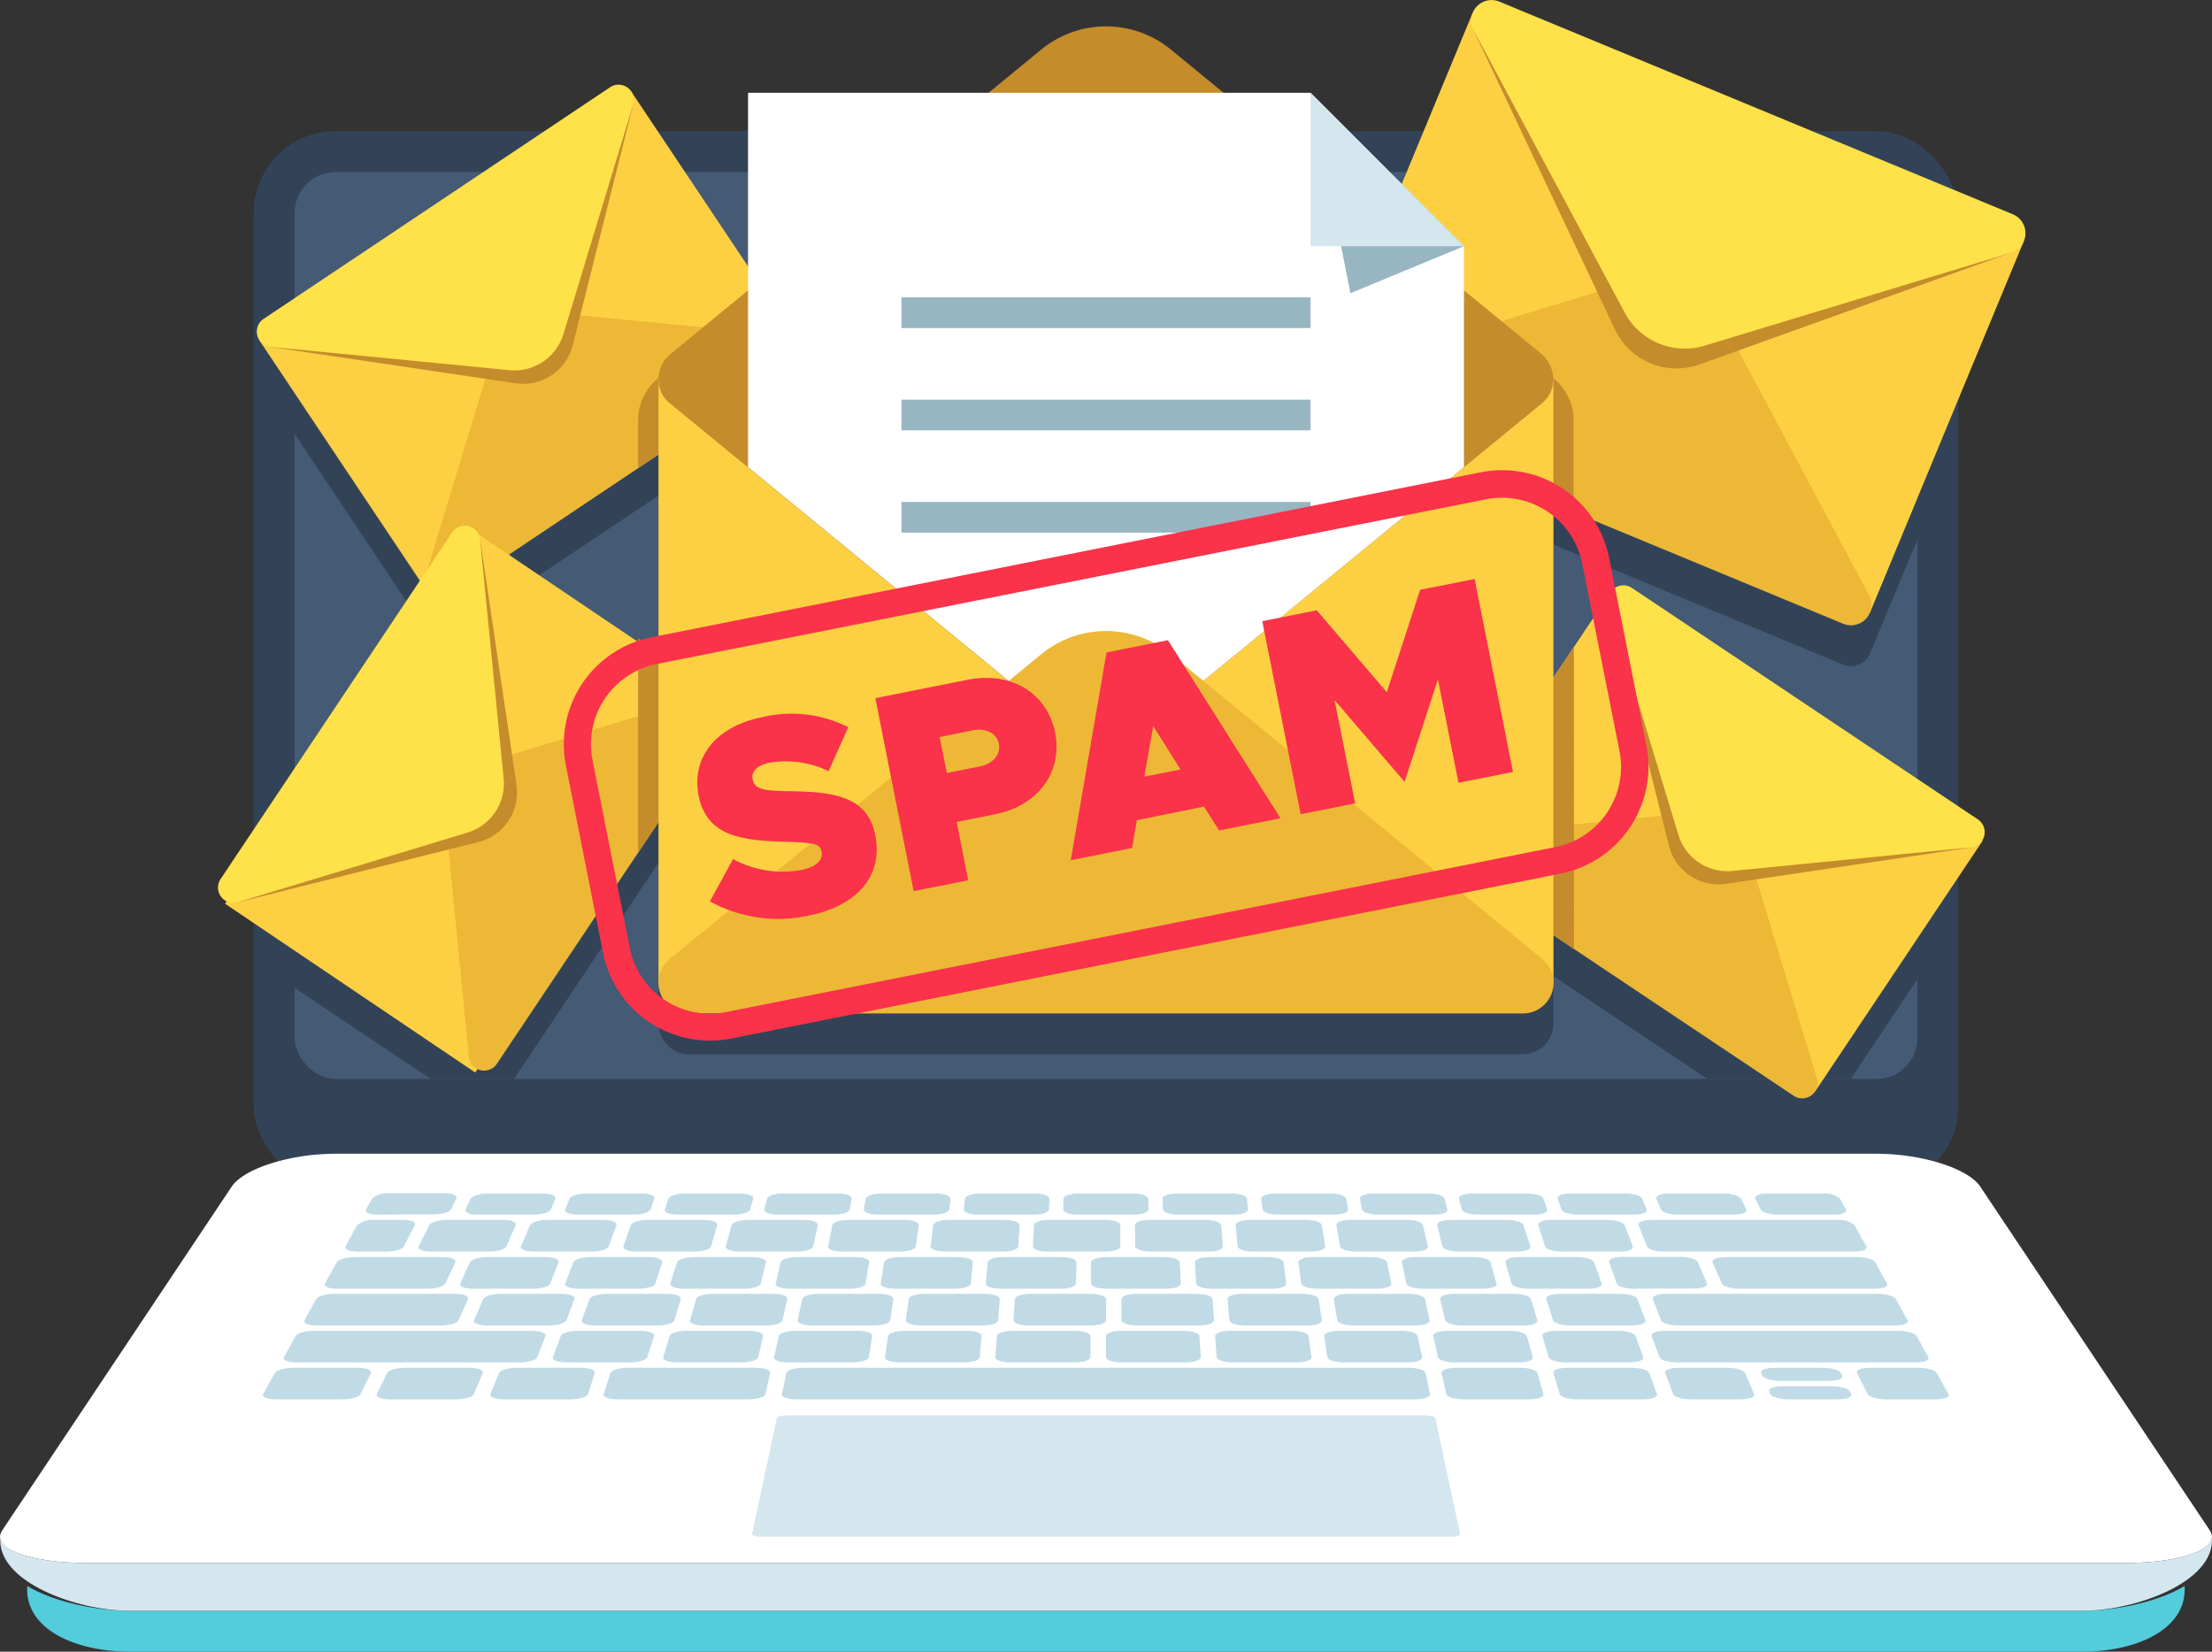 <svg xmlns="http://www.w3.org/2000/svg" id="&#xD1;&#xEB;&#xEE;&#xE9;_1" data-name="&#xD1;&#xEB;&#xEE;&#xE9; 1" viewBox="0 0 324.42 242.23"><rect x="0" y="0" width="324.42" height="242.23" fill="#333333" stroke="none"/><defs><style>.cls-1{fill:#53ccdb;}.cls-2{fill:#334357;}.cls-3{fill:#455a75;}.cls-4{fill:#fff;}.cls-5{fill:#d5e7ee;}.cls-6{fill:#c0dbe5;}.cls-7{fill:#fcd042;}.cls-8{fill:#edb836;}.cls-9{fill:#c48c2b;}.cls-10{fill:#ffe14a;}.cls-11{fill:#97b6c2;}.cls-12{fill:#fa324a;}</style></defs><g id="Illustration"><g id="Laptop"><path id="Shadow" class="cls-1" d="M305.45,236.23H19C14.27,236.23,8,235,4,232.6c-.41,6.48,7.32,9.63,15,9.63H305.45c7.63,0,15.36-3.15,14.95-9.63C316.39,235,310.15,236.23,305.45,236.23Z"></path><g id="Body"><g id="Screen"><rect class="cls-2" x="37.21" y="19.23" width="250" height="155" rx="12"></rect><rect class="cls-3" x="43.21" y="25.23" width="238" height="133" rx="6"></rect></g><g id="Body-2" data-name="Body"><path class="cls-4" d="M324.09,224.43,290.42,174c-1.78-2.65-8.58-4.8-15.21-4.8h-226c-6.63,0-13.44,2.15-15.21,4.8L.33,224.43c-1.78,2.65,3.88,4.8,12.64,4.8H311.45C320.2,229.23,325.86,227.08,324.09,224.43Z"></path><path class="cls-5" d="M311.45,229.23H13c-7.56,0-12.8-1.6-12.95-3.75C-.5,232,11.29,236.23,19,236.23H305.45c7.68,0,19.47-4.19,18.95-10.75C324.25,227.63,319,229.23,311.45,229.23Z"></path></g></g><g id="Keyboard"><path class="cls-6" d="M55.35,178.13c-1.15,0-1.9-.34-1.66-.77.34-.62.51-.93.86-1.55A3.38,3.38,0,0,1,57,175h8.25c1.14,0,1.89.35,1.68.77l-.76,1.55c-.21.43-1.32.77-2.48.77Z"></path><path class="cls-6" d="M70,178.13c-1.16,0-1.93-.34-1.72-.77.29-.62.44-.93.74-1.55.21-.42,1.3-.77,2.44-.77h8.24c1.14,0,1.92.35,1.74.77l-.64,1.55c-.18.43-1.27.77-2.42.77Z"></path><path class="cls-6" d="M84.68,178.13c-1.15,0-2-.34-1.78-.77l.63-1.55c.18-.42,1.24-.77,2.38-.77h8.25c1.14,0,1.94.35,1.8.77-.22.62-.32.93-.53,1.55-.15.43-1.21.77-2.36.77Z"></path><path class="cls-6" d="M99.35,178.13c-1.15,0-2-.34-1.84-.77l.52-1.55c.14-.42,1.18-.77,2.31-.77h8.25c1.14,0,2,.35,1.86.77l-.42,1.55c-.11.43-1.14.77-2.3.77Z"></path><path class="cls-6" d="M114,178.13c-1.16,0-2-.34-1.9-.77l.4-1.55c.11-.42,1.12-.77,2.26-.77H123c1.14,0,2,.35,1.91.77l-.3,1.55c-.08.43-1.09.77-2.24.77Z"></path><path class="cls-6" d="M128.68,178.13c-1.15,0-2-.34-2-.77l.28-1.55c.08-.42,1.07-.77,2.2-.77h8.25c1.14,0,2,.35,2,.77-.07.62-.11.93-.18,1.55-.05.43-1,.77-2.18.77Z"></path><path class="cls-6" d="M143.35,178.13c-1.15,0-2.06-.34-2-.77l.16-1.55c.05-.42,1-.77,2.15-.77h8.25c1.14,0,2,.35,2,.77,0,.62,0,.93-.07,1.55,0,.43-1,.77-2.13.77Z"></path><path class="cls-6" d="M158,178.13c-1.16,0-2.09-.34-2.07-.77l.05-1.55c0-.42.95-.77,2.08-.77h8.25c1.14,0,2.08.35,2.09.77l.05,1.55c0,.43-.92.77-2.07.77Z"></path><path class="cls-6" d="M172.69,178.13c-1.16,0-2.11-.34-2.13-.77,0-.62,0-.93-.07-1.55,0-.42.89-.77,2-.77h8.25c1.14,0,2.1.35,2.14.77l.17,1.55c0,.43-.86.77-2,.77Z"></path><path class="cls-6" d="M187.35,178.13c-1.15,0-2.13-.34-2.18-.77-.08-.62-.11-.93-.19-1.55,0-.42.84-.77,2-.77h8.25c1.14,0,2.13.35,2.21.77.11.62.17.93.28,1.55.08.43-.8.77-2,.77Z"></path><path class="cls-6" d="M202,178.13c-1.16,0-2.16-.34-2.25-.77-.11-.62-.17-.93-.29-1.55-.09-.42.77-.77,1.91-.77h8.25c1.14,0,2.15.35,2.26.77l.4,1.55c.11.43-.74.77-1.9.77Z"></path><path class="cls-6" d="M216.69,178.13c-1.16,0-2.19-.34-2.31-.77-.16-.62-.24-.93-.41-1.55-.11-.42.72-.77,1.86-.77h8.24c1.14,0,2.18.35,2.32.77l.52,1.55c.14.43-.69.77-1.84.77Z"></path><path class="cls-6" d="M231.35,178.13c-1.15,0-2.21-.34-2.36-.77l-.53-1.55c-.14-.42.66-.77,1.8-.77h8.25c1.13,0,2.2.35,2.37.77l.63,1.55c.18.43-.62.77-1.78.77Z"></path><path class="cls-6" d="M246,178.13c-1.16,0-2.24-.34-2.42-.77l-.65-1.55c-.17-.42.61-.77,1.74-.77h8.25c1.14,0,2.23.35,2.44.77.29.62.44.93.74,1.55.21.43-.57.77-1.72.77Z"></path><path class="cls-6" d="M260.68,178.13c-1.15,0-2.26-.34-2.47-.77-.31-.62-.46-.93-.76-1.55-.21-.42.54-.77,1.68-.77h8.25a3.4,3.4,0,0,1,2.49.77l.86,1.55c.24.43-.51.77-1.67.77Z"></path><path class="cls-6" d="M52.4,183.55c-1.19,0-2-.34-1.72-.77.68-1.24,1-1.86,1.72-3.1a3.44,3.44,0,0,1,2.53-.77h4.21c1.16,0,1.92.35,1.7.77-.63,1.24-1,1.86-1.59,3.1-.21.43-1.36.77-2.55.77Z"></path><path class="cls-6" d="M63.16,183.55c-1.18,0-2-.34-1.76-.77.62-1.24.93-1.86,1.56-3.1.21-.42,1.33-.77,2.49-.77h8.41c1.16,0,2,.35,1.77.77-.55,1.24-.82,1.86-1.36,3.1-.19.43-1.31.77-2.49.77Z"></path><path class="cls-6" d="M78.23,183.55c-1.18,0-2-.34-1.82-.77l1.33-3.1c.18-.42,1.27-.77,2.43-.77h8.42c1.16,0,2,.35,1.82.77l-1.13,3.1c-.15.43-1.25.77-2.43.77Z"></path><path class="cls-6" d="M93.31,183.55c-1.19,0-2-.34-1.88-.77.43-1.24.65-1.86,1.09-3.1.15-.42,1.22-.77,2.38-.77h8.41c1.16,0,2,.35,1.88.77-.36,1.24-.54,1.86-.89,3.1-.13.43-1.19.77-2.38.77Z"></path><path class="cls-6" d="M108.38,183.55c-1.19,0-2.06-.34-1.94-.77.35-1.24.52-1.86.86-3.1.12-.42,1.16-.77,2.32-.77H118c1.16,0,2,.35,1.94.77-.26,1.24-.39,1.86-.66,3.1-.09.43-1.13.77-2.32.77Z"></path><path class="cls-6" d="M123.45,183.55c-1.19,0-2.08-.34-2-.77.25-1.24.37-1.86.62-3.1.09-.42,1.1-.77,2.27-.77h8.41c1.16,0,2.05.35,2,.77-.18,1.24-.26,1.86-.44,3.1,0,.43-1.07.77-2.26.77Z"></path><path class="cls-6" d="M138.52,183.55c-1.18,0-2.11-.34-2.05-.77l.4-3.1c0-.42,1-.77,2.2-.77h8.41c1.16,0,2.09.35,2.06.77l-.2,3.1c0,.43-1,.77-2.2.77Z"></path><path class="cls-6" d="M153.6,183.55c-1.19,0-2.14-.34-2.12-.77l.17-3.1c0-.42,1-.77,2.14-.77h8.42c1.16,0,2.11.35,2.11.77,0,1.24,0,1.86,0,3.1,0,.43-.95.77-2.14.77Z"></path><path class="cls-6" d="M168.67,183.55c-1.19,0-2.16-.34-2.17-.77,0-1.24,0-1.86-.07-3.1,0-.42.93-.77,2.09-.77h8.41c1.16,0,2.14.35,2.17.77.11,1.24.16,1.86.27,3.1,0,.43-.9.77-2.09.77Z"></path><path class="cls-6" d="M183.74,183.55c-1.19,0-2.19-.34-2.23-.77l-.29-3.1c-.05-.42.86-.77,2-.77h8.42c1.16,0,2.16.35,2.23.77.2,1.24.29,1.86.49,3.1.07.43-.84.77-2,.77Z"></path><path class="cls-6" d="M198.81,183.55c-1.18,0-2.21-.34-2.28-.77-.21-1.24-.32-1.86-.53-3.1-.07-.42.81-.77,2-.77h8.41c1.16,0,2.19.35,2.29.77l.73,3.1c.1.43-.79.77-2,.77Z"></path><path class="cls-6" d="M213.89,183.55c-1.19,0-2.24-.34-2.35-.77l-.76-3.1c-.1-.42.75-.77,1.91-.77h8.42c1.16,0,2.21.35,2.34.77.39,1.24.58,1.86,1,3.1.13.43-.72.77-1.91.77Z"></path><path class="cls-6" d="M229,183.55c-1.19,0-2.27-.34-2.4-.77l-1-3.1c-.13-.42.7-.77,1.86-.77h8.41c1.16,0,2.24.35,2.4.77l1.2,3.1c.16.43-.67.77-1.86.77Z"></path><path class="cls-6" d="M244,183.55c-1.19,0-2.29-.34-2.46-.77l-1.22-3.1c-.17-.42.63-.77,1.79-.77h27.35a3.46,3.46,0,0,1,2.53.77l1.72,3.1c.24.43-.53.77-1.72.77Z"></path><path class="cls-6" d="M49.44,189c-1.22,0-2-.34-1.78-.77.69-1.24,1-1.86,1.72-3.1.24-.42,1.4-.77,2.6-.77h13c1.2,0,2,.35,1.8.77-.58,1.24-.87,1.86-1.46,3.1-.2.43-1.35.77-2.57.77Z"></path><path class="cls-6" d="M69.34,189c-1.22,0-2-.34-1.85-.77l1.42-3.1c.2-.42,1.33-.77,2.52-.77h8.64c1.2,0,2,.35,1.86.77l-1.23,3.1c-.17.43-1.29.77-2.51.77Z"></path><path class="cls-6" d="M84.82,189c-1.22,0-2.08-.34-1.91-.77.47-1.24.71-1.86,1.19-3.1.16-.42,1.27-.77,2.46-.77H95.2c1.2,0,2,.35,1.92.77l-1,3.1c-.13.43-1.24.77-2.46.77Z"></path><path class="cls-6" d="M100.3,189c-1.22,0-2.11-.34-2-.77.38-1.24.57-1.86,1-3.1.13-.42,1.21-.77,2.4-.77h8.64c1.2,0,2.08.35,2,.77-.3,1.24-.45,1.86-.76,3.1-.1.43-1.18.77-2.4.77Z"></path><path class="cls-6" d="M115.77,189c-1.21,0-2.12-.34-2-.77l.72-3.1c.1-.42,1.16-.77,2.35-.77h8.64c1.2,0,2.11.35,2,.77-.21,1.24-.32,1.86-.53,3.1-.07.43-1.12.77-2.34.77Z"></path><path class="cls-6" d="M131.25,189c-1.22,0-2.15-.34-2.08-.77.19-1.24.29-1.86.49-3.1.07-.42,1.1-.77,2.29-.77h8.64c1.2,0,2.13.35,2.09.77l-.3,3.1c0,.43-1.06.77-2.28.77Z"></path><path class="cls-6" d="M146.73,189c-1.22,0-2.18-.34-2.14-.77.1-1.24.15-1.86.26-3.1,0-.42,1-.77,2.23-.77h8.64c1.2,0,2.16.35,2.15.77,0,1.24,0,1.86-.07,3.1,0,.43-1,.77-2.22.77Z"></path><path class="cls-6" d="M162.21,189c-1.22,0-2.21-.34-2.2-.77,0-1.24,0-1.86,0-3.1,0-.42,1-.77,2.17-.77h8.64c1.2,0,2.19.35,2.21.77l.16,3.1c0,.43-.95.77-2.17.77Z"></path><path class="cls-6" d="M177.69,189c-1.22,0-2.24-.34-2.26-.77l-.2-3.1c0-.42.92-.77,2.11-.77H186c1.19,0,2.2.35,2.26.77.16,1.24.23,1.86.39,3.1.06.43-.89.77-2.11.77Z"></path><path class="cls-6" d="M193.17,189c-1.22,0-2.26-.34-2.32-.77-.18-1.24-.26-1.86-.43-3.1-.06-.42.86-.77,2.05-.77h8.65c1.19,0,2.23.35,2.31.77.26,1.24.38,1.86.63,3.1.09.43-.83.77-2.05.77Z"></path><path class="cls-6" d="M208.64,189c-1.22,0-2.28-.34-2.37-.77l-.67-3.1c-.09-.42.81-.77,2-.77h8.65c1.19,0,2.25.35,2.37.77.35,1.24.52,1.86.86,3.1.12.43-.77.77-2,.77Z"></path><path class="cls-6" d="M224.12,189c-1.22,0-2.31-.34-2.43-.77l-.9-3.1c-.12-.42.75-.77,1.94-.77h8.65c1.19,0,2.28.35,2.43.77.44,1.24.66,1.86,1.09,3.1.15.43-.72.77-1.93.77Z"></path><path class="cls-6" d="M239.6,189c-1.22,0-2.34-.34-2.49-.77L236,185.1c-.15-.42.69-.77,1.88-.77h8.65c1.19,0,2.31.35,2.49.77l1.32,3.1c.19.43-.66.77-1.88.77Z"></path><path class="cls-6" d="M255.08,189c-1.22,0-2.37-.34-2.55-.77-.55-1.24-.82-1.86-1.36-3.1-.19-.42.63-.77,1.82-.77h19.45c1.19,0,2.36.35,2.59.77l1.73,3.1c.23.43-.57.77-1.79.77Z"></path><path class="cls-6" d="M46.49,194.39c-1.25,0-2.08-.34-1.84-.77l1.72-3.1c.24-.43,1.43-.77,2.65-.77H66.78c1.22,0,2.06.34,1.87.77-.56,1.24-.84,1.86-1.39,3.1-.2.43-1.37.77-2.62.77Z"></path><path class="cls-6" d="M71.45,194.39c-1.25,0-2.12-.34-1.93-.77l1.35-3.1c.19-.43,1.34-.77,2.56-.77h8.88c1.22,0,2.09.34,1.93.77-.46,1.24-.7,1.86-1.16,3.1-.16.43-1.31.77-2.56.77Z"></path><path class="cls-6" d="M87.33,194.39c-1.25,0-2.14-.34-2-.77l1.13-3.1c.15-.43,1.27-.77,2.5-.77h8.88c1.22,0,2.11.34,2,.77l-.92,3.1c-.13.43-1.25.77-2.5.77Z"></path><path class="cls-6" d="M103.21,194.39c-1.25,0-2.17-.34-2-.77.35-1.24.53-1.86.89-3.1.12-.43,1.22-.77,2.44-.77h8.88c1.23,0,2.14.34,2.05.77l-.7,3.1c-.09.43-1.19.77-2.44.77Z"></path><path class="cls-6" d="M119.1,194.39c-1.26,0-2.2-.34-2.11-.77.27-1.24.4-1.86.66-3.1.1-.43,1.17-.77,2.39-.77h8.88c1.22,0,2.16.34,2.1.77-.18,1.24-.28,1.86-.46,3.1-.07.43-1.14.77-2.39.77Z"></path><path class="cls-6" d="M135,194.39c-1.25,0-2.22-.34-2.16-.77.17-1.24.26-1.86.43-3.1.06-.43,1.1-.77,2.33-.77h8.87c1.23,0,2.2.34,2.16.77-.09,1.24-.13,1.86-.23,3.1,0,.43-1.07.77-2.32.77Z"></path><path class="cls-6" d="M150.86,194.39c-1.25,0-2.24-.34-2.22-.77l.2-3.1c0-.43,1-.77,2.27-.77H160c1.22,0,2.22.34,2.22.77v3.1c0,.43-1,.77-2.27.77Z"></path><path class="cls-6" d="M166.75,194.39c-1.25,0-2.28-.34-2.28-.77,0-1.24,0-1.86,0-3.1,0-.43,1-.77,2.21-.77h8.88c1.22,0,2.24.34,2.27.77.1,1.24.14,1.86.23,3.1,0,.43-1,.77-2.21.77Z"></path><path class="cls-6" d="M182.63,194.39c-1.25,0-2.3-.34-2.33-.77-.11-1.24-.16-1.86-.27-3.1,0-.43.93-.77,2.15-.77h8.88c1.23,0,2.27.34,2.34.77.18,1.24.28,1.86.46,3.1.06.43-.9.77-2.15.77Z"></path><path class="cls-6" d="M198.51,194.39c-1.25,0-2.32-.34-2.39-.77l-.5-3.1c-.06-.43.88-.77,2.1-.77h8.88c1.22,0,2.29.34,2.39.77l.7,3.1c.09.43-.85.77-2.1.77Z"></path><path class="cls-6" d="M214.4,194.39c-1.25,0-2.35-.34-2.45-.77l-.73-3.1c-.1-.43.81-.77,2-.77h8.87c1.23,0,2.33.34,2.45.77.38,1.24.56,1.86.93,3.1.13.43-.78.77-2,.77Z"></path><path class="cls-6" d="M230.28,194.39c-1.25,0-2.38-.34-2.51-.77-.38-1.24-.57-1.86-1-3.1-.13-.43.76-.77,2-.77h8.88c1.22,0,2.35.34,2.51.77.46,1.24.69,1.86,1.16,3.1.16.43-.73.77-2,.77Z"></path><path class="cls-6" d="M246.16,194.39c-1.25,0-2.4-.34-2.56-.77-.48-1.24-.72-1.86-1.19-3.1-.17-.43.69-.77,1.92-.77H275.4c1.22,0,2.41.34,2.65.77.68,1.24,1,1.86,1.72,3.1.24.43-.59.77-1.84.77Z"></path><path class="cls-6" d="M43.53,199.81c-1.28,0-2.13-.34-1.89-.77l1.72-3.1c.24-.43,1.45-.77,2.71-.77H78c1.25,0,2.14.34,2,.77l-1.2,3.1c-.16.43-1.34.77-2.62.77Z"></path><path class="cls-6" d="M83.09,199.81c-1.28,0-2.2-.34-2-.77.47-1.24.7-1.86,1.16-3.1.16-.43,1.31-.77,2.57-.77h9.11c1.25,0,2.17.34,2,.77-.39,1.24-.58,1.86-1,3.1-.14.43-1.29.77-2.57.77Z"></path><path class="cls-6" d="M99.38,199.81c-1.28,0-2.22-.34-2.1-.77l.93-3.1c.13-.43,1.25-.77,2.51-.77h9.11c1.26,0,2.2.34,2.09.77l-.72,3.1c-.1.43-1.23.77-2.51.77Z"></path><path class="cls-6" d="M115.67,199.81c-1.29,0-2.25-.34-2.15-.77.27-1.24.41-1.86.69-3.1.1-.43,1.2-.77,2.45-.77h9.11c1.26,0,2.22.34,2.15.77-.19,1.24-.29,1.86-.49,3.1-.07.43-1.17.77-2.45.77Z"></path><path class="cls-6" d="M132,199.81c-1.29,0-2.28-.34-2.21-.77.18-1.24.27-1.86.46-3.1.06-.43,1.14-.77,2.39-.77h9.11c1.26,0,2.25.34,2.21.77-.1,1.24-.16,1.86-.26,3.1,0,.43-1.11.77-2.39.77Z"></path><path class="cls-6" d="M148.25,199.81c-1.29,0-2.3-.34-2.27-.77.09-1.24.14-1.86.23-3.1,0-.43,1.08-.77,2.33-.77h9.11c1.26,0,2.28.34,2.27.77,0,1.24,0,1.86,0,3.1,0,.43-1,.77-2.34.77Z"></path><path class="cls-6" d="M164.54,199.81c-1.29,0-2.33-.34-2.33-.77v-3.1c0-.43,1-.77,2.28-.77h9.11c1.25,0,2.3.34,2.32.77l.2,3.1c0,.43-1,.77-2.28.77Z"></path><path class="cls-6" d="M180.83,199.81c-1.29,0-2.36-.34-2.39-.77-.09-1.24-.14-1.86-.23-3.1,0-.43,1-.77,2.22-.77h9.11c1.25,0,2.32.34,2.38.77.17,1.24.26,1.86.43,3.1.06.43-.93.77-2.22.77Z"></path><path class="cls-6" d="M197.11,199.81c-1.28,0-2.37-.34-2.44-.77-.18-1.24-.28-1.86-.46-3.1-.07-.43.9-.77,2.16-.77h9.11c1.25,0,2.35.34,2.44.77.27,1.24.4,1.86.66,3.1.1.43-.87.77-2.16.77Z"></path><path class="cls-6" d="M213.4,199.81c-1.28,0-2.4-.34-2.5-.77-.28-1.24-.41-1.86-.69-3.1-.1-.43.85-.77,2.1-.77h9.11c1.26,0,2.38.34,2.5.77l.9,3.1c.12.43-.83.77-2.11.77Z"></path><path class="cls-6" d="M229.69,199.81c-1.28,0-2.43-.34-2.56-.77l-.92-3.1c-.13-.43.79-.77,2-.77h9.11c1.26,0,2.41.34,2.56.77l1.13,3.1c.15.43-.77.77-2.05.77Z"></path><path class="cls-6" d="M246,199.81c-1.28,0-2.46-.34-2.62-.77l-1.15-3.1c-.16-.43.73-.77,2-.77h34.16c1.26,0,2.47.34,2.71.77l1.72,3.1c.24.43-.61.77-1.9.77Z"></path><path class="cls-6" d="M40.58,205.23c-1.32,0-2.19-.35-2-.77l1.73-3.1c.23-.43,1.47-.77,2.76-.77h9.34c1.29,0,2.17.34,2,.77l-1.53,3.1c-.21.42-1.45.77-2.76.77Z"></path><path class="cls-6" d="M57.27,205.23c-1.31,0-2.22-.35-2-.77l1.49-3.1c.2-.43,1.42-.77,2.71-.77H68.8c1.29,0,2.19.34,2,.77l-1.29,3.1c-.18.42-1.39.77-2.71.77Z"></path><path class="cls-6" d="M74,205.23c-1.32,0-2.25-.35-2.07-.77l1.25-3.1c.18-.43,1.37-.77,2.65-.77h9.34c1.29,0,2.22.34,2.07.77l-1,3.1c-.15.42-1.34.77-2.65.77Z"></path><path class="cls-6" d="M90.66,205.23c-1.32,0-2.27-.35-2.13-.77l1-3.1c.14-.43,1.3-.77,2.59-.77h18.68c1.29,0,2.26.34,2.16.77-.27,1.24-.41,1.86-.69,3.1-.1.42-1.25.77-2.56.77Z"></path><path class="cls-6" d="M116.89,205.23c-1.31,0-2.31-.35-2.22-.77l.67-3.1c.09-.43,1.21-.77,2.5-.77h88.74c1.29,0,2.41.34,2.5.77.27,1.24.4,1.86.66,3.1.09.42-.9.77-2.22.77Z"></path><path class="cls-6" d="M214.68,205.23c-1.32,0-2.46-.35-2.56-.77l-.7-3.1c-.09-.43.88-.77,2.17-.77h9.34c1.28,0,2.43.34,2.56.77.35,1.24.53,1.86.89,3.1.12.42-.85.77-2.16.77Z"></path><path class="cls-6" d="M231.37,205.23c-1.31,0-2.49-.35-2.61-.77l-.93-3.1c-.13-.43.82-.77,2.1-.77h9.34c1.29,0,2.47.34,2.62.77l1.13,3.1c.15.42-.79.77-2.11.77Z"></path><path class="cls-6" d="M248.07,205.23c-1.32,0-2.52-.35-2.68-.77-.46-1.24-.69-1.86-1.16-3.1-.16-.43.76-.77,2.05-.77h7c1.29,0,2.49.34,2.67.77l1.33,3.1c.18.42-.74.77-2.06.77Z"></path><path class="cls-6" d="M276.69,205.23c-1.32,0-2.56-.35-2.78-.77l-1.55-3.1c-.22-.43.65-.77,1.94-.77h7c1.28,0,2.52.34,2.76.77.69,1.24,1,1.86,1.72,3.1.24.42-.64.77-2,.77Z"></path><path class="cls-6" d="M261.16,202.52c-1.3,0-2.51-.35-2.7-.77-.06-.16-.1-.23-.17-.39-.18-.43.71-.77,2-.77h7c1.28,0,2.5.34,2.71.77.08.16.12.23.19.39.21.42-.67.77-2,.77Z"></path><path class="cls-6" d="M262.38,205.23c-1.32,0-2.54-.35-2.73-.77l-.17-.39c-.18-.43.72-.77,2-.77h7.09c1.3,0,2.53.34,2.74.77l.19.39c.21.42-.68.77-2,.77Z"></path><path class="cls-5" d="M212.91,225.36H111.51c-.72,0-1.27-.17-1.22-.39,1.45-6.81,2.18-10.21,3.64-17,0-.21.62-.39,1.29-.39h94c.67,0,1.24.18,1.29.39,1.45,6.82,2.18,10.22,3.64,17C214.18,225.19,213.63,225.36,212.91,225.36Z"></path></g></g><g id="Mail_Icons" data-name="Mail Icons"><path id="Shadow-2" data-name="Shadow" class="cls-2" d="M74.92,81.15,96.58,66.68v6L74.92,87.15ZM63.18,158.23H75.4l21.18-31.7v-6L72.88,156a2.25,2.25,0,0,1-3.14.62L43.21,138.88v6ZM61.59,85.16,43.21,57.65v6L61.59,91.16Zm35,64.9a4.5,4.5,0,0,0,4.51,4.55H223.32a4.49,4.49,0,0,0,4.51-4.55v-6a4.49,4.49,0,0,1-4.51,4.55H101.09a4.5,4.5,0,0,1-4.51-4.55Zm131.25-12.9v6l22.57,15.07h9Zm46.43-47.33a3,3,0,0,1-3.94,1.64l-42.49-17.6v6l42.49,17.6a3,3,0,0,0,3.93-1.65l7-16.78V73Zm6.95,47.79-13.78,20.61h4l9.77-14.61Z"></path><g id="Mail_Icon" data-name="Mail Icon"><rect class="cls-7" x="215.65" y="2.11" width="58.94" height="87.5" transform="translate(108.95 254.77) rotate(-67.5)"></rect><path class="cls-8" d="M274.12,87.29,252,45.87A10,10,0,0,0,240.26,41L195.32,54.65a3,3,0,0,0-.28,5.64l75.28,31.18A3,3,0,0,0,274.12,87.29Z"></path><path class="cls-9" d="M216.06,4.31l20.79,44a10,10,0,0,0,12.41,5.14L295.08,37Z"></path><path class="cls-10" d="M294.92,37.07,250,50.7a10,10,0,0,1-11.72-4.86L216.12,4.43A3,3,0,0,1,219.91.24L295.2,31.42A3,3,0,0,1,294.92,37.07Z"></path></g><g id="Mail_Icon-2" data-name="Mail Icon"><rect class="cls-7" x="44.78" y="27.95" width="65.62" height="44.21" transform="translate(-14.73 51.54) rotate(-33.75)"></rect><path class="cls-8" d="M115.51,49.23,80.46,45.78a7.5,7.5,0,0,0-7.91,5.29L62.32,84.77a2.26,2.26,0,0,0,3.41,2.53l50.81-34A2.25,2.25,0,0,0,115.51,49.23Z"></path><path class="cls-9" d="M39.58,50.86l36.07,5.35A7.5,7.5,0,0,0,84,50.62L92.9,15.21Z"></path><path class="cls-10" d="M92.86,15.33,82.64,49a7.51,7.51,0,0,1-7.91,5.29L39.67,50.87a2.25,2.25,0,0,1-1-4.11L89.46,12.81A2.24,2.24,0,0,1,92.86,15.33Z"></path></g><g id="Mail_Icon-3" data-name="Mail Icon"><rect class="cls-7" x="36.78" y="94.95" width="65.62" height="44.21" transform="matrix(0.56, -0.83, 0.83, 0.56, -66.4, 109.89)"></rect><path class="cls-8" d="M104.31,101.78,70.61,112a7.5,7.5,0,0,0-5.29,7.91L68.77,155a2.25,2.25,0,0,0,4.11,1l34-50.81A2.26,2.26,0,0,0,104.31,101.78Z"></path><path class="cls-9" d="M34.78,132.35l35.38-8.86a7.5,7.5,0,0,0,5.59-8.38L70.4,79Z"></path><path class="cls-10" d="M70.41,79.13l3.46,35.06a7.51,7.51,0,0,1-5.29,7.91L34.87,132.32a2.25,2.25,0,0,1-2.52-3.4L66.3,78.1A2.25,2.25,0,0,1,70.41,79.13Z"></path></g><g id="Mail_Icon-4" data-name="Mail Icon"><rect class="cls-7" x="229.1" y="90.65" width="44.21" height="65.63" transform="translate(8.99 263.74) rotate(-56.25)"></rect><path class="cls-8" d="M213.29,122.64l35.05-3.45a7.49,7.49,0,0,1,7.91,5.28l10.23,33.71a2.25,2.25,0,0,1-3.41,2.52l-50.81-33.95A2.25,2.25,0,0,1,213.29,122.64Z"></path><path class="cls-9" d="M289.22,124.27l-36.07,5.35a7.5,7.5,0,0,1-8.38-5.6l-8.86-35.4Z"></path><path class="cls-10" d="M235.94,88.74l10.22,33.71a7.51,7.51,0,0,0,7.92,5.28l35-3.45a2.25,2.25,0,0,0,1-4.11L239.34,86.22A2.25,2.25,0,0,0,235.94,88.74Z"></path></g><path id="Shadows" class="cls-9" d="M230.84,139.16l-18.58-12.41a2.24,2.24,0,0,1-.61-3.14L230.83,94.9C230.83,113.48,230.84,132.55,230.84,139.16ZM116.54,53.34a2.23,2.23,0,0,0,.61-3.14l-2.06-3.08h-8.38L96.33,55.64a7.92,7.92,0,0,0-2.74,6v7Zm80.7-6.22-3.82,9.22A3,3,0,0,0,195,60.29l35.79,14.83V61.65a7.85,7.85,0,0,0-2.75-6l-10.37-8.51Zm-91,54.93L93.59,93.63V125l13.25-19.82A2.25,2.25,0,0,0,106.2,102.05Z"></path><g id="Mail_Icon-5" data-name="Mail Icon"><rect class="cls-7" x="96.58" y="55.65" width="131.25" height="88.42"></rect><path class="cls-9" d="M226.18,52,171.72,7.26a15,15,0,0,0-19,0L98.24,52a4.92,4.92,0,0,0-1.66,3.7,4.38,4.38,0,0,0,1.66,3.44l54.45,44.69a15,15,0,0,0,19,0l54.46-44.69a4.4,4.4,0,0,0,1.65-3.44A4.9,4.9,0,0,0,226.18,52Z"></path><path class="cls-4" d="M192.21,13.61h-82.5V68.5l43,35.28a15,15,0,0,0,19,0l43-35.28V36.11Z"></path><rect class="cls-11" x="132.21" y="43.61" width="60" height="4.5"></rect><rect class="cls-11" x="132.21" y="58.61" width="60" height="4.5"></rect><rect class="cls-11" x="132.21" y="73.61" width="60" height="4.5"></rect><polygon class="cls-11" points="192.21 13.61 198.06 43 214.71 36.11 192.21 13.61"></polygon><polygon class="cls-5" points="214.71 36.11 192.21 36.11 192.21 13.61 214.71 36.11"></polygon><path class="cls-8" d="M226.18,140.63,171.72,95.94a15,15,0,0,0-19,0L98.24,140.63a4.5,4.5,0,0,0,2.85,8H223.32A4.5,4.5,0,0,0,226.18,140.63Z"></path></g></g><g id="Spam_Mark" data-name="Spam Mark"><path class="cls-12" d="M104.12,132.19l3.39-6.2a15.28,15.28,0,0,0,10,1.6c2.19-.44,3.19-1.41,3-2.65s-1.3-1.36-5.4-1.49c-6.42-.18-11.47-.85-12.64-6.74-1.13-5.64,2.59-10.19,9.31-11.53a18.49,18.49,0,0,1,12.63,1.47l-2.88,6.44a14.5,14.5,0,0,0-8.64-1.24c-1.93.39-2.73,1.36-2.51,2.43.28,1.44,1.36,1.7,5.57,1.76,6.87.09,11.35,1,12.42,6.44,1.19,6-2.69,10.39-9.78,11.8A20.69,20.69,0,0,1,104.12,132.19Z"></path><path class="cls-12" d="M128.38,102.39l13.55-2.7c6.35-1.26,11.65,1.93,12.81,7.74s-2.53,10.78-8.87,12l-5.56,1.11L142,129.1l-8,1.59Zm15.39,10c1.89-.38,3-1.76,2.73-3.29s-1.89-2.36-3.78-2l-4.91,1,1.05,5.27Z"></path><path class="cls-12" d="M176.58,118.29l-9.85,2-.69,4.07-9,1.8,5.25-30.47,9-1.8L187.8,120l-9,1.79Zm-3.44-5.44-4-6.36-1.31,7.41Z"></path><polygon class="cls-12" points="185.13 91.1 193.12 89.51 203.39 101.52 208.28 86.5 216.27 84.91 221.9 113.21 213.91 114.8 210.89 99.64 206 114.66 195.73 102.66 198.75 117.82 190.76 119.41 185.13 91.1"></polygon><path class="cls-12" d="M104.13,152.61a16,16,0,0,1-15.69-12.87L83,112.27A16,16,0,0,1,95.55,93.46L217.16,69.27A16,16,0,0,1,236,81.84l5.46,27.46a16,16,0,0,1-12.57,18.82L107.25,152.31A16.64,16.64,0,0,1,104.13,152.61ZM220.29,73a11.84,11.84,0,0,0-2.35.23L96.33,97.38a12,12,0,0,0-9.43,14.11L92.36,139a12,12,0,0,0,14.11,9.43l121.62-24.19a12,12,0,0,0,9.43-14.11l-5.46-27.46A12,12,0,0,0,220.29,73Z"></path></g></g></svg>